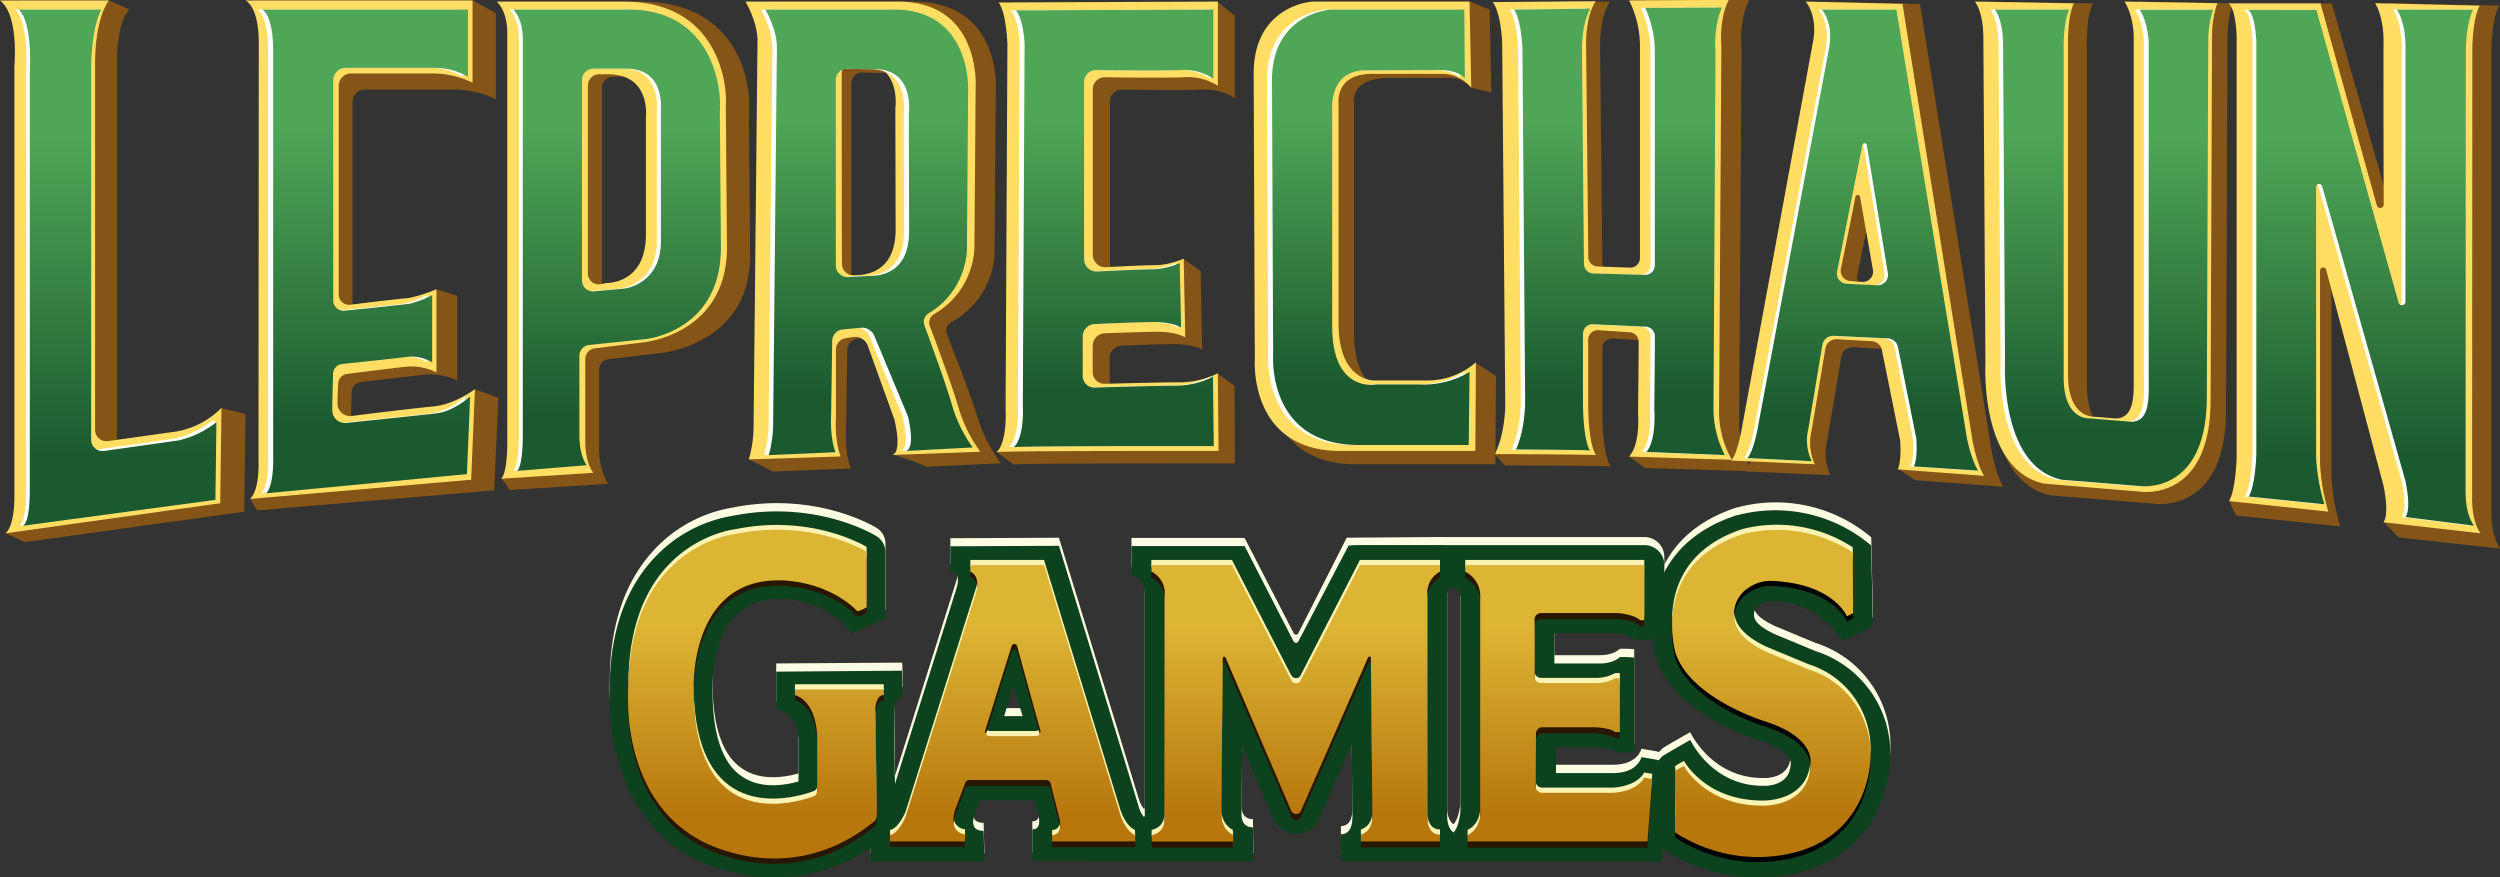 <svg xmlns="http://www.w3.org/2000/svg" xmlns:xlink="http://www.w3.org/1999/xlink" viewBox="0 0 521.11 182.9"><rect x="0" y="0" width="521.11" height="182.9" fill="#333333" stroke="none"/><defs><style>.cls-1{fill:#855417;}.cls-1,.cls-10,.cls-11,.cls-12,.cls-13,.cls-14,.cls-15,.cls-16,.cls-17,.cls-18,.cls-19,.cls-2,.cls-20,.cls-21,.cls-22,.cls-23,.cls-3,.cls-4,.cls-5,.cls-6,.cls-7,.cls-8,.cls-9{fill-rule:evenodd;}.cls-2{fill:#ffde63;}.cls-3{fill:#fff;}.cls-4{fill:url(#linear-gradient);}.cls-5{fill:url(#linear-gradient-2);}.cls-6{fill:url(#linear-gradient-3);}.cls-7{fill:url(#linear-gradient-4);}.cls-8{fill:url(#linear-gradient-5);}.cls-9{fill:url(#linear-gradient-6);}.cls-10{fill:url(#linear-gradient-7);}.cls-11{fill:url(#linear-gradient-8);}.cls-12{fill:url(#linear-gradient-9);}.cls-13{fill:url(#linear-gradient-10);}.cls-14{fill:#fefde4;}.cls-15{fill:#0d421e;}.cls-16{fill:#faf3b2;}.cls-17{fill:#291601;}.cls-18{fill:url(#linear-gradient-11);}.cls-19{fill:url(#linear-gradient-12);}.cls-20{fill:url(#linear-gradient-13);}.cls-21{fill:url(#linear-gradient-14);}.cls-23{fill:url(#linear-gradient-15);}</style><linearGradient id="linear-gradient" x1="-157.77" y1="683.79" x2="-156.77" y2="683.79" gradientTransform="matrix(0, -59.14, -58.71, 0, 40274.99, -9244.28)" gradientUnits="userSpaceOnUse"><stop offset="0" stop-color="#1b5a2f"/><stop offset="1" stop-color="#4fa656"/></linearGradient><linearGradient id="linear-gradient-2" x1="-157.77" y1="683.79" x2="-156.77" y2="683.79" gradientTransform="matrix(0, -62.01, -58.63, 0, 40166.37, -9694.14)" xlink:href="#linear-gradient"/><linearGradient id="linear-gradient-3" x1="-157.77" y1="683.79" x2="-156.77" y2="683.79" gradientTransform="matrix(0, -57.37, -59.53, 0, 41047.17, -8968.94)" xlink:href="#linear-gradient"/><linearGradient id="linear-gradient-4" x1="-157.77" y1="683.79" x2="-156.77" y2="683.79" gradientTransform="matrix(0, -55.81, -55.81, 0, 38451.25, -8725)" xlink:href="#linear-gradient"/><linearGradient id="linear-gradient-5" x1="-157.77" y1="683.79" x2="-156.77" y2="683.79" gradientTransform="matrix(0, -66.18, -55.81, 0, 38189.18, -10345.88)" xlink:href="#linear-gradient"/><linearGradient id="linear-gradient-6" x1="-157.77" y1="683.79" x2="-156.77" y2="683.79" gradientTransform="matrix(0, -57.11, -58.55, 0, 40217.84, -8927.93)" xlink:href="#linear-gradient"/><linearGradient id="linear-gradient-7" x1="-157.77" y1="683.79" x2="-156.77" y2="683.79" gradientTransform="matrix(0, -56.09, -56.47, 0, 38845.78, -8767.89)" xlink:href="#linear-gradient"/><linearGradient id="linear-gradient-8" x1="-157.77" y1="683.79" x2="-156.77" y2="683.79" gradientTransform="matrix(0, -59.1, -65.15, 0, 44938.57, -9238.32)" xlink:href="#linear-gradient"/><linearGradient id="linear-gradient-9" x1="-157.77" y1="683.79" x2="-156.77" y2="683.79" gradientTransform="matrix(0, -61.11, -61.69, 0, 42623.54, -9552.44)" xlink:href="#linear-gradient"/><linearGradient id="linear-gradient-10" x1="-157.77" y1="683.79" x2="-156.77" y2="683.79" gradientTransform="matrix(0, -66.18, -63.82, 0, 44133.58, -10345.88)" xlink:href="#linear-gradient"/><linearGradient id="linear-gradient-11" x1="-157.77" y1="682.02" x2="-156.77" y2="682.02" gradientTransform="matrix(0, -38.83, -38.83, 0, 26805.92, -5956.8)" gradientUnits="userSpaceOnUse"><stop offset="0" stop-color="#b7770d"/><stop offset="1" stop-color="#ddb535"/></linearGradient><linearGradient id="linear-gradient-12" x1="-157.77" y1="683.43" x2="-156.77" y2="683.43" xlink:href="#linear-gradient-11"/><linearGradient id="linear-gradient-13" x1="-157.77" y1="686.33" x2="-156.77" y2="686.33" xlink:href="#linear-gradient-11"/><linearGradient id="linear-gradient-14" x1="-157.77" y1="684.95" x2="-156.77" y2="684.95" xlink:href="#linear-gradient-11"/><linearGradient id="linear-gradient-15" x1="-157.77" y1="680.88" x2="-156.77" y2="680.88" xlink:href="#linear-gradient-11"/></defs><title>Asset 1radio2</title><g id="Layer_2" data-name="Layer 2"><g id="Layer_1-2" data-name="Layer 1"><path class="cls-1" d="M105.19.34H133.6c19.78,0,23,16.19,22.5,22.56,0,.6.26,30.3.26,30.3,0,18.68-18.48,20.35-18.48,20.35l-11,1.3a2.29,2.29,0,0,0-2,2.26V93.18a14.89,14.89,0,0,0,1.85,7.69l-20.52,1.27a15.79,15.79,0,0,0-1.69-2.38l3-4.34V7c0-4.76-2.33-6.65-2.33-6.65ZM127.82,16a2.36,2.36,0,0,0-2.36,2.36V59.08a2.26,2.26,0,0,0,2.59,2.25l3.54-.5s8.87-1,8.87-10.44V24.87s1-8.92-8.41-8.92Z"/><path class="cls-2" d="M103.53.34h26.64c18.56,0,21.55,15.7,21.12,21.89,0,.57.24,29.38.24,29.38,0,18.12-17.34,19.74-17.34,19.74L124,72.6a2.28,2.28,0,0,0-2,2.26V92c0,4.73,1.7,6.56,1.7,6.56l-19.25,1.23c1.32-1.21,1.29-7.19,1.29-7.19V6.79c0-4.62-2.19-6.45-2.19-6.45ZM124.9,15.48a2.36,2.36,0,0,0-2.36,2.36V57a2.27,2.27,0,0,0,2.77,2.22l1-.22s8.33.35,8.33-10.12V24.13s.93-8.65-7.9-8.65Z"/><path class="cls-3" d="M106.19,2h24C147,2,149.68,17.19,149.28,23.17c0,.56.22,28.42.22,28.42,0,8.26-3.47,13-7.15,15.65a19.28,19.28,0,0,1-8.49,3.44L122,71.91a2.28,2.28,0,0,0-2,2.26V90.62c0,4.57,1.53,6.35,1.53,6.35L107,98.16c1.19-1.17,1.16-7,1.16-7v-83c0-4.46-2-6.24-2-6.24Zm16.63,12.32a2.37,2.37,0,0,0-2.36,2.37V58.47a2.27,2.27,0,0,0,.74,1.67,2.24,2.24,0,0,0,1.74.59l6.46-.59s7.51-.94,7.51-9.79V22.69s.84-8.37-7.12-8.37Z"/><path class="cls-4" d="M107,2h24.05c16.74,0,19.44,15.19,19,21.17,0,.56.22,28.42.22,28.42,0,8.26-3.48,13-7.15,15.65a19.34,19.34,0,0,1-8.5,3.44l-11.85,1.23a2.28,2.28,0,0,0-2,2.26V90.62c0,4.57,1.53,6.35,1.53,6.35l-14.5,1.19c1.2-1.17,1.17-7,1.17-7v-83C109,3.78,107,2,107,2Zm16.64,12.32A2.33,2.33,0,0,0,122,15a2.36,2.36,0,0,0-.69,1.67V58.47a2.27,2.27,0,0,0,.74,1.67,2.23,2.23,0,0,0,1.74.59l6.45-.59s7.52-.94,7.52-9.79V22.69s.84-8.37-7.12-8.37Z"/><path class="cls-1" d="M52.62.1s3,1,3,9.08-.06,89-.06,89l-3.39,5.86s1.23,2.07,1.5,2.35L103,102.2l.88-19.26L99,81.11s-2.52,5.35-4.28,5.51c-4.55.41-13.75,1.48-18.55,2a2.66,2.66,0,0,1-3-2.73c.05-1.41.11-3,.16-4.24a2.14,2.14,0,0,1,1.88-2c3.26-.4,10.08-1.22,13.64-1.59a13.45,13.45,0,0,1,6.45,1.25V61.64L91,60.31A18.09,18.09,0,0,1,86.71,63c-2,.57-7.51,1.46-10.75,2a2.16,2.16,0,0,1-1.74-.49,2.08,2.08,0,0,1-.75-1.63c0-8.07,0-33.41,0-41.62a2.59,2.59,0,0,1,2.59-2.6H94.87a21.49,21.49,0,0,1,8.48,2V2.75L98.61.1Z"/><path class="cls-2" d="M51.15.1s2.79,1,2.79,8.88S53.88,96,53.88,96s.32,6.12-1.76,8L98.21,100,99,81.11s-4.17,3.17-8.56,3.6c-4.18.4-12.56,1.41-17.09,2a2.63,2.63,0,0,1-3-2.72c0-1.34.1-2.87.14-4a2.14,2.14,0,0,1,1.87-2.05c3.08-.4,9.33-1.18,12.62-1.54a12.14,12.14,0,0,1,6,1.22V60.28a29.23,29.23,0,0,1-5.77,1.83c-4.51.46-9.42,1.06-12.26,1.42A2.13,2.13,0,0,1,71.33,63a2.15,2.15,0,0,1-.73-1.61c0-8.25,0-35,0-43.48a2.6,2.6,0,0,1,2.59-2.6H90.58a19.34,19.34,0,0,1,7.92,1.92V.1Z"/><path class="cls-3" d="M53.63,2s2.26,1,2.26,8.61,0,84.44,0,84.44.26,5.94-1.42,7.78l41.81-4,.66-16.18S93.52,85.75,90,86.16s-13.72,1.46-18.82,2a2.67,2.67,0,0,1-2.07-.68,2.72,2.72,0,0,1-.85-2c0-2.34.11-5.52.15-7.52a2.16,2.16,0,0,1,1.93-2.09c3.55-.37,11.13-1.17,13.86-1.52A8.47,8.47,0,0,1,89,75.5v-14a21.37,21.37,0,0,1-4.67,1.78c-3.92.47-10.2,1.11-13.6,1.45a2.16,2.16,0,0,1-2.36-2.14c0-8.45,0-37.08,0-45.88A2.59,2.59,0,0,1,71,14.1h19A13.76,13.76,0,0,1,96.5,16V2Z"/><path class="cls-5" d="M54.68,2s2.26,1,2.26,8.61,0,84.44,0,84.44.25,5.94-1.43,7.78l41.82-4,.66-16.18S94.56,85.75,91,86.16s-13.71,1.46-18.82,2a2.65,2.65,0,0,1-2.06-.68,2.69,2.69,0,0,1-.86-2c0-2.34.12-5.52.16-7.52a2.14,2.14,0,0,1,1.92-2.09c3.55-.37,11.14-1.17,13.87-1.52a8.46,8.46,0,0,1,4.87,1.18v-14a21.16,21.16,0,0,1-4.67,1.78c-3.92.47-10.2,1.11-13.59,1.45a2.15,2.15,0,0,1-1.66-.55,2.12,2.12,0,0,1-.7-1.59c0-8.45,0-37.08,0-45.88a2.59,2.59,0,0,1,2.59-2.59H91.13A13.74,13.74,0,0,1,97.54,16V2Z"/><path class="cls-1" d="M313.23.45S314.9,1.94,315.32,9L316,86.26l-4.4,8.4s1.67,1.88,2.13,2.34c0,0,20.52.08,22,.23,0,0-1.62-1.8-1.71-10.59V72.53a2,2,0,0,1,.63-1.45,2,2,0,0,1,1.5-.54l7,.46a2,2,0,0,1,1.86,2c0,4.45-.14,15.22-.14,15.22l-5.31,6.93,3.36,2.4,22.39.69a20.48,20.48,0,0,1-2.79-10.71l.5-77.75s-.6-5.51,1.6-9.79L343,.08a21.47,21.47,0,0,1,2.37,9.78V55.18a2,2,0,0,1-2.06,2L336,56.93A2,2,0,0,1,334,55c-.09-8.9-.48-45.84-.48-45.84s-.08-5.52,2.07-8.84l-22.4.17Z"/><path class="cls-2" d="M311.12.44s1.6,1.46,2,8.32l.64,75.4s.1,6-2.17,10.49c0,0,19.64.07,21.1.22,0,0-1.56-1.76-1.64-10.34V70.83a2,2,0,0,1,2.13-2l6.53.43a2,2,0,0,1,1.86,2c0,4.37-.13,14.81-.13,14.81s.56,6.49-1.87,9.1l21.43.67a20.27,20.27,0,0,1-2.67-10.45l.48-75.86s-.57-5.37,1.54-9.55L339.57.08a21.21,21.21,0,0,1,2.27,9.55V53.79a2,2,0,0,1-2.06,2L333,55.55a2,2,0,0,1-1.93-2c-.09-8.76-.46-44.68-.46-44.68s-.08-5.39,2-8.62L311.12.44Z"/><path class="cls-3" d="M314.67,2s1.41,1.42,1.77,8.1L317,83.48s.08,5.85-1.92,10.21c0,0,14.12.07,15.41.21,0,0-1.37-1.71-1.44-10.06V69.58a2,2,0,0,1,.61-1.44,2,2,0,0,1,1.47-.55l11,.5a2,2,0,0,1,1.91,2c0,4.48-.13,15.25-.13,15.25s.5,6.32-1.64,8.86l16.33.66a21.3,21.3,0,0,1-2.35-10.17l.42-73.83s-.5-5.23,1.36-9.29l-16,.07a22.36,22.36,0,0,1,2,9.29V55.29a2,2,0,0,1-.6,1.43,2,2,0,0,1-1.44.56L331.2,57a2,2,0,0,1-1.95-2c-.08-8.82-.41-44.81-.41-44.81s-.06-5.24,1.75-8.4L314.67,2Z"/><path class="cls-6" d="M315.57,2s1.42,1.42,1.77,8.1l.57,73.38S318,89.33,316,93.69c0,0,14.12.07,15.4.21,0,0-1.37-1.71-1.44-10.06V69.58a2,2,0,0,1,.62-1.44,2,2,0,0,1,1.47-.55l11,.5a2,2,0,0,1,1.9,2c0,4.48-.12,15.25-.12,15.25s.5,6.32-1.64,8.86l16.33.66a21.3,21.3,0,0,1-2.35-10.17l.42-73.83s-.5-5.23,1.35-9.29l-16,.07a22.36,22.36,0,0,1,2,9.29V55.29a2,2,0,0,1-2.05,2L332.11,57a2,2,0,0,1-1.95-2c-.08-8.82-.41-44.81-.41-44.81s-.07-5.24,1.74-8.4L315.57,2Z"/><path class="cls-1" d="M310.5,2,306.32.33H276.63A14.52,14.52,0,0,0,271,2.14c-3.36,1.9-7,5.78-7,13.65l.25,61.31s-1.39,19.68,18.45,19.68h29l.12-18.45-4.19-2.67s-3.32,5.48-6.67,5.4h-9.29s-9.42,2.9-9.42-11.67V21.12s-.71-4.85,7.17-4.85l13-.05a6.29,6.29,0,0,1,4.23,2,28.65,28.65,0,0,0,4.2,1L310.5,2Z"/><path class="cls-2" d="M306.32.33H273.56a14.07,14.07,0,0,0-5.48,1.76c-3.26,1.85-6.76,5.61-6.76,13.26l.24,59.56S260.21,94,279.42,94h28.11l.11-18.48a15.39,15.39,0,0,1-10.51,3.78H286.52s-7.51.32-7.51-11.9v-46s-.69-6,6.95-6l14.38,0a7.81,7.81,0,0,1,6.33,2.89l-.35-18Z"/><path class="cls-3" d="M304.19,2H276.34s-12.24.71-12.24,14.78l.24,57.16S263,92.76,282.2,92.76h22.9l.18-15.23a18.91,18.91,0,0,1-10.51,2.61h-9s-9.12,1.84-9.12-12.09V22.8s-.69-8.14,7-8.14L298,14.61s4.54-.38,6.33,1.71L304.19,2Z"/><path class="cls-7" d="M305.24,2H277.38s-12.24.71-12.24,14.78l.24,57.16S264,92.76,283.24,92.76h22.9l.18-15.23a18.88,18.88,0,0,1-10.51,2.61h-9s-9.12,1.84-9.12-12.09V22.8s-.69-8.14,6.95-8.14L299,14.61s4.54-.38,6.33,1.71L305.23,2Z"/><path class="cls-1" d="M4.23.1H22.77L27.05,2s-2.68,1.56-2.68,11.6V92.07a2.35,2.35,0,0,0,.81,1.78,2.32,2.32,0,0,0,1.87.56c3.74-.45,10.34-1.35,12.88-2.34s6.24-7,6.24-7l5,1.21-.27,20.38L5.19,113l-4.06-1.84.3-.14c1.25-.66,5.86-3.28,5.86-5.92V13.94S8.24,3.17,4.23.1Z"/><path class="cls-2" d="M0,.1H22.7s-2.88,3.4-2.88,13.28V89.61a2.35,2.35,0,0,0,2.71,2.33l14.25-2A17.32,17.32,0,0,0,46.17,85l-.27,19.9L1.12,111.17S3,110.11,3,103.41V13.71S4,3.12,0,.1Z"/><path class="cls-3" d="M3.17,2h17.2s-2.18,3.3-2.18,12.86V91.27a2.37,2.37,0,0,0,2.71,2.34c5.1-.72,15.62-2.2,15.73-2.23a20.17,20.17,0,0,0,7.72-3.77l.76.47-1,16.16L3.89,109.61s1.56.15,1.56-7.54V15.18S6.16,4.92,3.17,2Z"/><path class="cls-8" d="M3.93,2h17.2S19,5.3,19,14.86V91.71A2.35,2.35,0,0,0,21.66,94c5.1-.72,15.62-2.2,15.73-2.23A20.17,20.17,0,0,0,45.11,88l-.21,16.2L4.65,109.61s1.56.15,1.56-7.54V15.18S6.92,4.92,3.93,2Z"/><path class="cls-1" d="M160.29.33h30.53c17.86.37,16.76,18.08,16.76,18.08l-.27,33.23a17.15,17.15,0,0,1-9,15.5,2.07,2.07,0,0,0-.92,2.55c1.51,3.86,5.12,13.15,6.45,17.5a29.59,29.59,0,0,0,4.85,9.37l-15.56.73c-2-1-6.88-2.52-6.88-2.52l7.33-5.08-7.89-17.83a2.79,2.79,0,0,0-2.82-1.65l-4.08.39A2.42,2.42,0,0,0,176.61,73c-.08,4.87-.26,16.35-.26,16.35-.27,5.5,1,8.29,1,8.29-1.16.08-16.31.65-16.31.65L156,95.66l6.14-4.53L163,8.79c.07-4-2.68-8.46-2.68-8.46Zm19.5,14.76a2.36,2.36,0,0,0-1.65.67,2.3,2.3,0,0,0-.68,1.64c0,7.58,0,31.44,0,39.31a2.4,2.4,0,0,0,2.54,2.4l4.83-.26a10.83,10.83,0,0,0,3.86-.67c2.73-1.06,5.15-3.59,5.15-9.15l-.06-24s1.48-9.81-7.93-9.81l-6.11-.08Z"/><path class="cls-2" d="M155.25.33h32.43C204.4.69,203.37,18,203.37,18l-.25,32.39a16.79,16.79,0,0,1-8.4,15.08,2.06,2.06,0,0,0-.9,2.5c1.42,3.77,4.79,12.82,6,17.06a29.26,29.26,0,0,0,4.54,9.14L186,94.83c2.16-.7.42-7.42.42-7.42l-5.54-15.35a2.79,2.79,0,0,0-3.06-1.81l-1.58.25a2.41,2.41,0,0,0-2,2.37c0,4.36,0,14.18,0,14.18-.25,5.36,1,8.08,1,8.08-1.09.07-19.16.63-19.16.63a25,25,0,0,0,1-6.94l.82-80.24c.06-3.94-2.51-8.25-2.51-8.25Zm22.56,12.73a2.29,2.29,0,0,0-2.36,2.31c0,7.62,0,31.45.05,39.61a2.4,2.4,0,0,0,2.75,2.38h0a9.71,9.71,0,0,0,3.62-.65c2.55-1,4.82-3.5,4.82-8.92l-.06-25.13s1.39-9.56-7.43-9.56l-1.41,0Z"/><path class="cls-3" d="M158.6,2h27.11c15.87.35,14.89,17.15,14.89,17.15l-.24,31.51a16.38,16.38,0,0,1-7.93,14.66,2.05,2.05,0,0,0-.88,2.47c1.34,3.68,4.54,12.46,5.72,16.59a28.85,28.85,0,0,0,4.3,8.89L187.76,94c2.05-.67.4-7.21.4-7.21s-5-12-6.94-16.76a2.81,2.81,0,0,0-2.84-1.71l-3.75.36A2.41,2.41,0,0,0,172.45,71c-.07,4.68-.22,15.39-.22,15.39-.25,5.22.91,7.87.91,7.87-1,.07-13.85.61-13.85.61a24.68,24.68,0,0,0,.92-6.76L161,10c.06-3.83-2.38-8-2.38-8Zm16.94,12.35a2.32,2.32,0,0,0-2.34,2.31c0,7.5,0,30.9.05,38.68a2.42,2.42,0,0,0,.75,1.75,2.46,2.46,0,0,0,1.79.66l4.65-.25a9.13,9.13,0,0,0,3.43-.63c2.42-1,4.57-3.41,4.57-8.68l-.06-24.46s1.32-9.31-7-9.31l-5.8-.07Z"/><path class="cls-9" d="M159.55,2H186.8c15.95.35,15,17.15,15,17.15l-.24,31.51a16.36,16.36,0,0,1-8,14.66,2.07,2.07,0,0,0-.88,2.48c1.36,3.68,4.56,12.46,5.75,16.58a28.76,28.76,0,0,0,4.33,8.89L188.86,94c2.06-.68.4-7.21.4-7.21s-5-12-7-16.76a2.8,2.8,0,0,0-2.84-1.71l-3.79.36A2.41,2.41,0,0,0,173.47,71l-.23,15.39c-.24,5.22.92,7.87.92,7.87-1,.07-13.92.61-13.92.61a24.68,24.68,0,0,0,.92-6.76L161.94,10c.06-3.83-2.39-8-2.39-8Zm17,12.35a2.3,2.3,0,0,0-2.33,2.31c0,7.5,0,30.9,0,38.68a2.43,2.43,0,0,0,2.54,2.41l4.69-.25a9.08,9.08,0,0,0,3.45-.64c2.43-1,4.6-3.4,4.6-8.67l-.06-24.46s1.32-9.31-7.09-9.31l-5.84-.07Z"/><path class="cls-1" d="M211.22,96.78l-3.52-2.6s5.59-2.62,5.43-6.56l.39-76s-.23-4.9-1.84-6.91l42-4.42,3.71,3V20.48a11.43,11.43,0,0,0-7-1.8c-3.3.14-12.17.07-16.54,0a2.45,2.45,0,0,0-1.76.72,2.48,2.48,0,0,0-.73,1.75V55a2.6,2.6,0,0,0,3.32,2.49L246.75,54l3.52,2.51.32,16.39s-1.7-1.17-5.79-1.17c-2.42,0-7.77.19-11,.31a2.59,2.59,0,0,0-2.5,2.61c0,1.67,0,3.87,0,5.54a2.41,2.41,0,0,0,2.49,2.41c4.15-.11,12.41-.31,16-.31,1.78,0,4-4.44,4-4.44l3.54,2.56.08,16.18s-43-.06-46.26.23Z"/><path class="cls-2" d="M207.7,94.27s2.21-1.37,1.91-9.16l.38-76s-.23-6.57-1.84-8.59L253.86.33V17.9a11.36,11.36,0,0,0-7.05-1.8c-3.29.14-12.17.07-16.53,0a2.52,2.52,0,0,0-1.76.72,2.48,2.48,0,0,0-.73,1.76V53.11a2.6,2.6,0,0,0,2.73,2.59c3.12-.17,8.1-.43,10.51-.43a15.6,15.6,0,0,0,5.71-1.35l.32,16.41s-1.7-1.17-5.78-1.17c-2.42,0-7.78.19-11,.31a2.61,2.61,0,0,0-2.51,2.61c0,1.67,0,3.87,0,5.55A2.42,2.42,0,0,0,230.33,80c4.15-.11,12.42-.31,16-.31a18.09,18.09,0,0,0,7.52-1.88L254,94s-43-.06-46.26.23Z"/><path class="cls-3" d="M210.29,93.18s2.19-1.35,1.88-9.05L212.55,9s-.23-4.85-1.82-6.84L252.3,2V16.39a11.27,11.27,0,0,0-7-1.78c-3.3.14-13.11.07-17.75,0a2.46,2.46,0,0,0-1.76.71,2.52,2.52,0,0,0-.73,1.76V54a2.56,2.56,0,0,0,.81,1.87,2.6,2.6,0,0,0,1.91.72c3.47-.17,9.33-.45,11.79-.45a15.47,15.47,0,0,0,5.64-1.33l.29,13.47s-1.67-1.15-5.71-1.15c-2.48,0-8.93.26-12.53.42a2.6,2.6,0,0,0-2.49,2.61c0,2.35,0,5.87.05,8.22a2.43,2.43,0,0,0,2.5,2.41c4.5-.13,13.89-.41,17.52-.41a17.93,17.93,0,0,0,7.42-1.85L252.39,93s-38.85-.08-42.1.2Z"/><path class="cls-10" d="M211.33,93.18s2.17-1.35,1.87-9.05L213.57,9s-.22-4.85-1.79-6.84L252.91,2V16.39A11,11,0,0,0,246,14.61c-3.27.14-12.94.07-17.54,0a2.45,2.45,0,0,0-1.76.71,2.48,2.48,0,0,0-.73,1.76V54a2.6,2.6,0,0,0,2.71,2.59c3.44-.17,9.21-.45,11.65-.45a15.27,15.27,0,0,0,5.58-1.32l.28,13.46s-1.65-1.15-5.65-1.15c-2.44,0-8.81.26-12.37.42a2.59,2.59,0,0,0-2.49,2.61c0,2.35,0,5.86,0,8.22a2.46,2.46,0,0,0,.75,1.73,2.39,2.39,0,0,0,1.75.68c4.47-.13,13.73-.4,17.32-.4a17.51,17.51,0,0,0,7.34-1.86L253,93s-38.44-.08-41.67.21Z"/><path class="cls-1" d="M379.66.33l20.55.49,15,93.65c1.1,5.23,2.37,7,2.37,7l-18.36-1.39-3.59-2.39L399.7,94l-3.89-19.36a2.31,2.31,0,0,0-2.12-1.84l-7.46-.42a2.31,2.31,0,0,0-2.4,1.92c-.84,5-3,17.67-3,17.67a10.69,10.69,0,0,0,.72,7.08l-17.72-.8c1.46-1.7,2.34-7.41,2.34-7.41L381.27,8.41c.85-5.36-1.61-8.08-1.61-8.08Zm11.55,41.73a.48.48,0,0,0-.47-.4.47.47,0,0,0-.47.38L387.13,57.4a2.14,2.14,0,0,0,.4,1.73,2.17,2.17,0,0,0,1.56.85l2.58.19a2.16,2.16,0,0,0,1.76-.7,2.14,2.14,0,0,0,.52-1.82c-.71-4.07-2.05-11.67-2.74-15.59Z"/><path class="cls-2" d="M376.38.33l20.18.48,14.68,91.51c1.09,5.11,2.33,6.87,2.33,6.87l-18-1.36c.86-1.74.51-6,.51-6s-2.8-13.9-3.81-18.87a2.28,2.28,0,0,0-2.12-1.84l-7.26-.41a2.29,2.29,0,0,0-2.39,1.91c-.83,5-2.9,17.23-2.9,17.23a10.47,10.47,0,0,0,.7,6.92L360.87,96c1.44-1.67,2.3-7.25,2.3-7.25L378,8.22C378.8,3,376.38.33,376.38.33Zm11.35,40.82a.48.48,0,0,0-1,0C386,45,384.5,52.26,383.73,56a2.15,2.15,0,0,0,1.95,2.58l2.44.18a2.16,2.16,0,0,0,1.76-.7,2.14,2.14,0,0,0,.52-1.82c-.7-4-2-11.31-2.67-15.13Z"/><path class="cls-3" d="M379.05,2h15.54l14.68,89.39c1.09,5,2.33,6.7,2.33,6.7l-13.4-.86c.87-1.7.52-5.85.52-5.85s-2.81-14-3.81-19a2.3,2.3,0,0,0-2.15-1.85L381.52,70a2.29,2.29,0,0,0-2.38,1.92c-.83,5-2.9,17.46-2.9,17.46a9.92,9.92,0,0,0,.7,6.75l-13.41-.65c1.44-1.62,2.3-7.08,2.3-7.08L380.62,9.71c.84-5.12-1.57-7.71-1.57-7.71Zm9.39,28.26a.49.49,0,0,0-.47-.4.47.47,0,0,0-.47.39c-1.19,5.94-4.11,20.51-5.28,26.33a2.15,2.15,0,0,0,2,2.57l6.37.31a2.17,2.17,0,0,0,1.71-.72,2.12,2.12,0,0,0,.52-1.78c-1-6-3.41-20.72-4.39-26.7Z"/><path class="cls-11" d="M379.75,2h15.54L410,91.39c1.08,5,2.33,6.7,2.33,6.7l-13.4-.86c.86-1.7.51-5.85.51-5.85s-2.8-14-3.81-19a2.29,2.29,0,0,0-2.14-1.85L382.22,70a2.29,2.29,0,0,0-2.37,1.92l-2.91,17.46a10,10,0,0,0,.7,6.75l-13.4-.65c1.44-1.62,2.3-7.08,2.3-7.08L381.32,9.71c.84-5.12-1.57-7.71-1.57-7.71Zm9.39,28.26a.49.49,0,0,0-.46-.4.48.48,0,0,0-.48.39c-1.19,5.94-4.11,20.51-5.27,26.33a2.14,2.14,0,0,0,2,2.57l6.37.31a2.17,2.17,0,0,0,1.71-.72,2.14,2.14,0,0,0,.51-1.78c-1-6-3.4-20.72-4.39-26.7Z"/><path class="cls-1" d="M412.66.33s1.78,2,1.81,7.66.44,69.65.44,69.65-1.25,22.63,12.52,25.62L449,105s15,2.32,15-19.53l.32-77.77a21.88,21.88,0,0,1,1.11-7L445.6.33s1.68,2.19,2,7V80c0,3.73.45,9.84-4.5,9.21L439,88.89s-4,.23-4-8.93V9.85a40,40,0,0,1,.16-4.39A14.5,14.5,0,0,1,436.22.71L412.66.33Z"/><path class="cls-2" d="M411.65.33s1.74,1.95,1.77,7.48.43,68,.43,68-1.22,22.1,12.21,25l20.08,1.67s14.64,2.27,14.64-19.08l.31-75.95A21.25,21.25,0,0,1,462.18.66L442.82.33s1.64,2.14,1.94,6.84v71c0,3.63.44,9.61-4.39,9l-4-.32s-5.3.23-5.3-8.72V9.63s-.18-6.12,1.22-8.93L411.65.33Z"/><path class="cls-3" d="M414.88,2s1.67,1.9,1.71,7.29S417,75.6,417,75.6,415.82,97.14,428.8,100l16.09,1.3S459,103.5,459,82.7l.3-74A21.13,21.13,0,0,1,460.39,2H445s1.58,2.09,1.88,6.66V79.1c0,3.55.42,9.37-4.25,8.76l-8.36-.67s-5.12.23-5.12-8.49v-68s-.17-6,1.18-8.7Z"/><path class="cls-12" d="M415.82,2s1.68,1.9,1.71,7.29.41,66.31.41,66.31S416.77,97.14,429.75,100l16.09,1.3S460,103.5,460,82.7l.3-74a20.81,20.81,0,0,1,1-6.66H446s1.59,2.09,1.88,6.66V79.1c0,3.55.42,9.37-4.25,8.76l-8.35-.67s-5.12.23-5.12-8.49v-68s-.18-6,1.17-8.7Z"/><path class="cls-1" d="M465.89.72s1.53.59,1.81,7.08V98.22l-3,6.24,1.36,3,21.75,2.27A43,43,0,0,1,486,99.44V57.79a.65.65,0,0,1,.56-.64.66.66,0,0,1,.71.47l12.57,46.29-2.92,4.92,3,3.17,21.27,2.36s-1.85-2.1-1.85-7.38c0-17.23,0-97,0-97s.08-6.12,1.6-8.82L498,.66s2.08,2.86,1.85,9.34c0,0,0,23.36.05,34.08a.73.73,0,0,1-1.43.21L486.06.72Z"/><path class="cls-2" d="M464.51.71s1.45.58,1.71,6.88V95.44s-.21,6.79-1.6,9l20.71,2.21a42.84,42.84,0,0,1-1.73-10V56.4a.64.64,0,0,1,.56-.64.66.66,0,0,1,.71.47L496.77,101s1.39,6,.05,7.86l20.24,2.3s-1.76-2-1.76-7.18c0-16.73.05-94.23.05-94.23s.08-5.94,1.53-8.56L495.06.66s2,2.78,1.76,9.08c0,0,0,22.32.05,32.85a.73.73,0,0,1-1.44.2L483.7.71Z"/><path class="cls-3" d="M467.8,2.05s1.45.57,1.72,6.73V94.7s-.2,6.65-1.6,8.8l15.78,1.61A40.78,40.78,0,0,1,482,95.32V39a.65.65,0,0,1,.55-.64.66.66,0,0,1,.71.47c4.19,14.8,17.31,61.25,17.31,61.25s1.39,5.82.06,7.69l14.29,1.81s-1.76-2-1.76-7c0-16.37,0-92.17,0-92.17s.08-5.81,1.52-8.38L498.83,2s2,2.72,1.77,8.88c0,0,0,37.78,0,52a.73.73,0,0,1-.63.73.73.73,0,0,1-.8-.53c-4.37-15.54-17.14-61-17.14-61Z"/><path class="cls-13" d="M468.6,2.05s1.45.57,1.72,6.73V94.7s-.2,6.65-1.6,8.8l15.78,1.61a40.78,40.78,0,0,1-1.72-9.79V39a.65.65,0,0,1,.55-.64.66.66,0,0,1,.71.47c4.19,14.8,17.31,61.25,17.31,61.25s1.39,5.82.06,7.69l14.29,1.81s-1.76-2-1.76-7c0-16.37.05-92.17.05-92.17s.08-5.81,1.52-8.38L499.63,2s2,2.72,1.77,8.88c0,0,0,37.78,0,52a.73.73,0,0,1-.63.73.73.73,0,0,1-.8-.53c-4.37-15.54-17.14-61-17.14-61Z"/><path class="cls-14" d="M166.44,161.23v-8.44c0-6.09-4.64-6.65-4.64-6.65v-7.85l26.23-.17c.1.1.14,5,.14,5a5,5,0,0,0-1.79,3.44c0,2.13.25,18,.3,21.77a5.57,5.57,0,0,1-2.06,4.39h0c-20.12,16.22-40.23,4.45-41.27,3.83C126.1,166.46,127,144.41,127.11,141.9c0-13.23,4.1-21.55,8.82-26.83a28.73,28.73,0,0,1,16.68-9.25c17.72-3.58,30.11,4.22,30.11,4.22a3.89,3.89,0,0,1,1.85,3.32v13.77l-7,3.24L176,128.5c-5.59-5.6-13.62-5.31-13.62-5.31h-.13c-7.19,0-10.55,4.42-12.15,8.8a28.87,28.87,0,0,0-1.58,9.86c0,.06,0,.12,0,.18,0,10.07,2.35,15.45,5.93,18,4,2.87,9.06,2,12,1.19Z"/><path class="cls-14" d="M339.13,130.73l-2.09-.46H324v6.3h9.46c3,0,4.18-1.34,4.18-1.34a24.92,24.92,0,0,1,3,.1v19.73h-3.95c-1.14-1.13-4.4-1-4.4-1h-7.95l0,5.34h11.89c5.22,0,5.91-3.33,5.91-3.33l3,.52a4.16,4.16,0,0,1,3.43,4.42l-2.25,16.84H305.91a4.15,4.15,0,0,1-4.15-4.15v-1.33c2.31,0,2.66-5,2.66-5a4.15,4.15,0,0,1,0-.49V122.74a2.08,2.08,0,0,0-.71-1.48,4.13,4.13,0,0,1-2.41-3.77v-1.38c0-2.3-3.21-4.16-.91-4.16h42.38a4.15,4.15,0,0,1,4.15,4.16V127.6a4.15,4.15,0,0,1-4.15,4.15h-.87a4.17,4.17,0,0,1-2.74-1Z"/><path class="cls-14" d="M269.67,132a.55.55,0,0,0,.48.29.52.52,0,0,0,.47-.29l10.1-19.92,19.44-.14a4.15,4.15,0,0,1,4.15,4.16v1.36A4.16,4.16,0,0,1,302,121.2a2.11,2.11,0,0,0-.34,1v46.19c0,2.6,1.21,3.87,2.65,3.87v1.41c0,2.29,4.06,4.15,1.77,4.15H279.6c0-1.11-.11-3.11-.09-4.23l0-1.4c1.54,0,2.4-1.21,2.4-3.7v0l-.15-15.06L275,169a5.23,5.23,0,0,1-9.59-.05l-6.49-15.13-.14,14.3c0,.18-.05,2.63,2.39,2.63l.09,7.08H240.08a4.15,4.15,0,0,1-4.16-4.19v-1.31a4.17,4.17,0,0,1,2.71-3.85V122.22c0-1.46-.75-4-2.78-4v-6.09h23.58L269.67,132Z"/><path class="cls-14" d="M184,168.5l.87-1.44,14.55-46.24c0-.08,1.1-3.33-1.32-3.33v-5.3l22.63-.1,16.7,54.61a7,7,0,0,0,1,1.94,4.16,4.16,0,0,1,2.3,3.49l.08,1.33a4.15,4.15,0,0,1-1.12,3.09c-.79.84,1.7,1.31.55,1.31l-25.06-.17v-6.48c1.17,0,1.82-1,1.19-3.11l-.75-3H204.3L203,168.49l.27-.7c-.57,1.45-1,3.72,1.76,3.72l.17,6.34H181.48l-.11-5.48A4.15,4.15,0,0,1,184,168.5Zm25.34-20.9h3.84l-2-6.24-1.87,6.25Z"/><path class="cls-14" d="M373.21,157a4.72,4.72,0,0,0-1.18-1.62,15.55,15.55,0,0,0-5.59-2.76,51,51,0,0,1-11.48-5.5c-4.1-2.71-7.89-6.41-9.54-10.91v0c-.07-.2-.14-.4-.19-.58-.12-.4-3.09-11,2.91-20,2.53-3.8,6.63-7.37,13.3-9.66l.67-.22.11,0A30.89,30.89,0,0,1,390.05,112l.37,16.76s-5.74,3-6.41,3a17.5,17.5,0,0,0-14.75-8.14h0a4,4,0,0,0-2.54.77h0a2.38,2.38,0,0,0-1.09,2c0,1.15.73,2.32,4,3.94l.43.2h0l8.37,3.48a22.42,22.42,0,0,1,15.62,22c0,1.16-.18,19.72-19.68,24.3-1.33.34-14.94,3.56-27.56-5a4.15,4.15,0,0,1-1.83-3.43s0-12.19,0-12.59l.34-1.68.5-.87.62-.67c.43-.38,5.87-3.45,5.87-3.45s4.43,9.55,15.08,9.55h.15s5.7.38,5.7-4.78c0-.12,0-.24,0-.36Z"/><path class="cls-15" d="M166.44,162.91v-8.44c0-6.09-4.64-6.65-4.64-6.65V140L188,139.8c.1.1.14,5,.14,5a5,5,0,0,0-1.79,3.44c0,2.13.25,18,.3,21.77a5.61,5.61,0,0,1-2.06,4.4h0c-20.12,16.22-40.23,4.45-41.27,3.83-17.24-10.06-16.38-32.11-16.23-34.62,0-13.23,4.1-21.55,8.82-26.82a28.7,28.7,0,0,1,16.68-9.26c17.72-3.58,30.11,4.22,30.11,4.22a3.89,3.89,0,0,1,1.85,3.32v13.77l-7,3.24L176,130.18c-5.59-5.6-13.62-5.31-13.62-5.31h-.13c-7.19,0-10.55,4.42-12.15,8.8a28.87,28.87,0,0,0-1.58,9.86c0,.06,0,.12,0,.18,0,10.07,2.35,15.45,5.93,18,4,2.86,9.06,2,12,1.18Z"/><path class="cls-15" d="M339.13,132.41,337,132H324v6.3h9.46c3,0,4.18-1.34,4.18-1.34a24.92,24.92,0,0,1,3,.1v19.74h-3.95c-1.14-1.14-4.4-1-4.4-1h-7.95l0,5.34h11.89c5.22,0,5.91-3.33,5.91-3.33l3,.52a4.16,4.16,0,0,1,3.43,4.42l-2.25,16.84H305.91a4.15,4.15,0,0,1-4.15-4.15v-1.33c2.31,0,2.66-5,2.66-5a4.15,4.15,0,0,1,0-.49V124.42a2,2,0,0,0-.71-1.47,4.16,4.16,0,0,1-2.41-3.78v-1.38c0-2.3-3.21-4.16-.91-4.16h42.38a4.15,4.15,0,0,1,4.15,4.16v11.49a4.15,4.15,0,0,1-4.15,4.15h-.87a4.17,4.17,0,0,1-2.74-1Z"/><path class="cls-15" d="M269.68,133.71a.56.56,0,0,0,.47.29.52.52,0,0,0,.47-.29c2.11-4,10.49-20,10.49-20s.8-.09,2.36-.09h16.69a4.15,4.15,0,0,1,4.15,4.16v1.36a4.16,4.16,0,0,1-2.31,3.73,2.11,2.11,0,0,0-.34,1V170.1c0,2.6,1.21,3.87,2.65,3.87v1.41c0,2.29,4.06,4.15,1.76,4.15H279.6c0-1.11-.11-3.11-.09-4.23l0-1.4c1.54,0,2.4-1.21,2.4-3.7v0l-.15-15.07L275,170.71a5.23,5.23,0,0,1-9.59-.05l-6.49-15.13-.14,14.3c0,.18-.05,2.63,2.39,2.63l.09,7.08H240.08a4.15,4.15,0,0,1-4.16-4.19V174a4.17,4.17,0,0,1,2.7-3.85V123.91c0-1.47-.74-4-2.77-4v-6.09h23.58l10.24,19.94Z"/><path class="cls-15" d="M184,170.18l.87-1.44,14.55-46.24c0-.08,1.1-3.33-1.32-3.33v-5.3l22.63-.1,16.7,54.61a7,7,0,0,0,1,1.94,4.16,4.16,0,0,1,2.3,3.49l.08,1.33a4.15,4.15,0,0,1-1.12,3.09c-.79.84,1.7,1.31.55,1.31l-25.06-.17v-6.48c1.17,0,1.82-1,1.19-3.11l-.75-3H204.3L203,170.17l.27-.7c-.57,1.45-1,3.72,1.76,3.72l.17,6.34H181.48l-.11-5.48a4.15,4.15,0,0,1,2.64-3.87Zm25.34-20.9h3.84l-2-6.24-1.87,6.25Z"/><path class="cls-15" d="M373.21,158.66A4.62,4.62,0,0,0,372,157a15.55,15.55,0,0,0-5.59-2.76,51,51,0,0,1-11.48-5.5c-4.1-2.71-7.89-6.41-9.54-10.9v0c-.07-.2-.14-.4-.19-.58-.12-.4-3.09-11,2.91-20,2.53-3.8,6.63-7.37,13.3-9.66l.67-.22.11,0a30.89,30.89,0,0,1,27.84,6.32l.37,16.76s-5.74,3-6.41,3a17.5,17.5,0,0,0-14.75-8.14h0a4,4,0,0,0-2.54.77h0a2.38,2.38,0,0,0-1.09,2c0,1.15.73,2.32,4,3.94l.43.2h0l8.37,3.48a22.42,22.42,0,0,1,15.62,22c0,1.16-.18,19.72-19.68,24.3-1.33.35-14.94,3.56-27.56-5A4.15,4.15,0,0,1,345,173.5s0-12.19,0-12.59l.34-1.68.5-.87.62-.67c.43-.38,5.87-3.45,5.87-3.45s4.43,9.55,15.08,9.55h.15s5.7.38,5.7-4.78c0-.12,0-.24,0-.35Z"/><path class="cls-16" d="M305.42,116.71v1.38a5.61,5.61,0,0,1,3.13,5.25v44.14s.48,4.06-2.64,5.49v1.33H343.4l1-13-1.67-.29s-1.15,2.75-6.4,3.16h-14.9a1.33,1.33,0,0,1-1.33-1.34c0-2.62.05-8.38.07-11a1.32,1.32,0,0,1,1.33-1.32h10.9s3.38.14,4.25,1h1V140.3h-1a7.78,7.78,0,0,1-3.79,1H321.2a1.34,1.34,0,0,1-1.33-1.33V128.05a1.33,1.33,0,0,1,1.33-1.33h16.1s3.34.25,4.57,1.48h.87V116.71Z"/><path class="cls-17" d="M305.42,119.12v1.38a5.61,5.61,0,0,1,3.13,5.25v44.14s.48,4.05-2.64,5.49v1.33H343.4l1-13-1.67-.29s-1.15,2.75-6.4,3.16h-14.9a1.33,1.33,0,0,1-.94-.39,1.36,1.36,0,0,1-.39-1c0-2.62.05-8.38.07-11a1.32,1.32,0,0,1,1.33-1.32h10.9s3.38.13,4.25,1h1V142.71h-1a7.78,7.78,0,0,1-3.79,1H321.2a1.34,1.34,0,0,1-1.33-1.34v-12a1.34,1.34,0,0,1,1.33-1.33h16.1s3.34.26,4.57,1.49h.87V119.12Z"/><path class="cls-18" d="M305.42,117.79v1.38a5.61,5.61,0,0,1,3.13,5.25v44.14s.48,4.05-2.64,5.49v1.33H343.4l1-13-1.67-.29s-1.15,2.75-6.4,3.16h-14.9a1.33,1.33,0,0,1-.94-.39,1.37,1.37,0,0,1-.39-.95c0-2.62.05-8.39.07-11a1.32,1.32,0,0,1,1.33-1.32h10.9s3.38.13,4.25,1h1V141.38h-1a7.78,7.78,0,0,1-3.79,1H321.2a1.34,1.34,0,0,1-1.33-1.34V129.12a1.34,1.34,0,0,1,1.33-1.33h16.1s3.34.26,4.57,1.49h.87V117.79Z"/><path class="cls-16" d="M269.2,140.77a1.06,1.06,0,0,0,1.9,0l12.37-24.06h16.69v1.37a5,5,0,0,0-2.65,4.71v46.38c0,1.42.38,3.72,2.65,3.72v1.41H283.67l0-1.41s2.4-.53,2.4-3.8c0,0-.25-26.48-.32-33a.3.3,0,0,0-.24-.3.32.32,0,0,0-.35.18l-14,32a1.07,1.07,0,0,1-1,.64,1.09,1.09,0,0,1-1-.65c-2.89-6.76-11.39-26.59-13.69-31.95a.3.3,0,0,0-.34-.18.32.32,0,0,0-.25.3l-.32,33c.41,3.15,2.4,3.8,2.4,3.8l.09,1.41h-17V173c2-.55,2.7-1.74,2.7-3.83V122.79a5,5,0,0,0-2.77-4.71v-1.37h16.81l12.36,24.06Z"/><path class="cls-17" d="M269.2,143.12a1.07,1.07,0,0,0,1.9,0l12.37-24.07h16.69v1.37a5,5,0,0,0-2.65,4.71v46.38c0,1.42.38,3.72,2.65,3.72v1.41H283.67l0-1.41s2.4-.53,2.4-3.8c0,0-.25-26.48-.32-33a.31.31,0,0,0-.24-.3.32.32,0,0,0-.35.18l-14,32a1.07,1.07,0,0,1-1,.64,1.09,1.09,0,0,1-1-.65c-2.89-6.76-11.39-26.59-13.69-31.95a.3.3,0,0,0-.34-.18.32.32,0,0,0-.25.3l-.32,33c.41,3.15,2.4,3.8,2.4,3.8l.09,1.41h-17v-1.3c2-.55,2.7-1.74,2.7-3.83V125.14a5,5,0,0,0-2.77-4.72v-1.37h16.81l12.36,24.07Z"/><path class="cls-19" d="M269.2,141.85a1.07,1.07,0,0,0,1.9,0l12.37-24.06h16.69v1.36a5,5,0,0,0-2.65,4.72v46.38c0,1.41.38,3.72,2.65,3.72v1.41H283.67l0-1.41s2.4-.53,2.4-3.81c0,0-.25-26.48-.32-33a.3.3,0,0,0-.24-.3.31.31,0,0,0-.35.18l-14,32a1.07,1.07,0,0,1-1,.64,1.09,1.09,0,0,1-1-.65c-2.89-6.76-11.39-26.59-13.69-31.95a.29.29,0,0,0-.34-.18.31.31,0,0,0-.25.3l-.32,33C255,173.31,257,174,257,174l.09,1.41h-17v-1.3c2-.56,2.7-1.74,2.7-3.83V123.87a5,5,0,0,0-2.77-4.72v-1.36h16.81l12.36,24.06Z"/><path class="cls-16" d="M184.22,142.63H165.7v1.21s4.65.84,4.65,9.56v10.4a1.19,1.19,0,0,1-.76,1.11c-4.25,1.55-25,7.59-25-22.28,0,0-1-22.74,17.63-22.74,0,0,9.73-.34,16.51,6.45a8.91,8.91,0,0,0,1.91-.81V114s-11.29-7-27.41-3.68c0,0-22.24,2.35-22.24,32.35,0,0-2,21.64,14.32,31.13,0,0,18.41,11.35,36.83-3.5a1.64,1.64,0,0,0,.61-1.31c-.05-4-.3-22-.3-22s0-3.1,1.8-3.1l-.05-1.21Z"/><path class="cls-17" d="M184.22,144.8H165.7V146s4.65.85,4.65,9.56V166a1.19,1.19,0,0,1-.76,1.11c-4.25,1.55-25,7.59-25-22.28,0,0-1-22.74,17.63-22.74,0,0,9.73-.34,16.51,6.45a9.45,9.45,0,0,0,1.91-.81V116.13s-11.29-7-27.41-3.69c0,0-22.24,2.36-22.24,32.36,0,0-2,21.64,14.32,31.13,0,0,18.41,11.34,36.83-3.51a1.63,1.63,0,0,0,.61-1.31c-.05-4-.3-22-.3-22s0-3.1,1.8-3.1l-.05-1.21Z"/><path class="cls-20" d="M184.22,143.71H165.7v1.2s4.65.85,4.65,9.56v10.41a1.19,1.19,0,0,1-.76,1.11c-4.25,1.55-25,7.59-25-22.28,0,0-1-22.74,17.63-22.74,0,0,9.73-.34,16.51,6.45a9.45,9.45,0,0,0,1.91-.81V115s-11.29-7-27.41-3.69c0,0-22.24,2.36-22.24,32.36,0,0-2,21.64,14.32,31.13,0,0,18.41,11.34,36.83-3.51a1.63,1.63,0,0,0,.61-1.31c-.05-4-.3-22-.3-22s0-3.11,1.8-3.11l-.05-1.2Z"/><path class="cls-16" d="M202.26,116.71h15.36l15.84,51.82c1.19,3.84,3.11,4.44,3.11,4.44l.07,1.34H219.31V173c2.27,0,1.59-3.17,1.59-3.17L219,162.21a.92.92,0,0,0-.89-.7H202.06a.91.91,0,0,0-.86.6l-2.14,5.69c-1.44,4.86,2.1,5.06,2.1,5.06v1.44H185.52V173c1.8-.31,3.23-3.78,3.23-3.78l14.69-46.67c1-3.83-1.18-4.43-1.18-4.43v-1.38Zm3.13,34.36a1,1,0,0,0,.15.89,1,1,0,0,0,.81.41l9.53,0a1,1,0,0,0,.79-.4,1,1,0,0,0,.17-.87c-1-3.5-3.67-13.31-4.83-17.51a.6.6,0,0,0-1.14,0c-1.31,4.18-4.37,14-5.48,17.53Z"/><path class="cls-17" d="M202.26,119h15.36l15.84,51.82c1.19,3.84,3.11,4.44,3.11,4.44l.07,1.33H219.31v-1.33c2.27,0,1.59-3.17,1.59-3.17L219,164.49a.92.92,0,0,0-.89-.7H202.06a.91.91,0,0,0-.86.59l-2.14,5.7c-1.44,4.86,2.1,5,2.1,5v1.45H185.52v-1.33c1.8-.31,3.23-3.78,3.23-3.78l14.69-46.67c1-3.84-1.18-4.43-1.18-4.43V119Zm3.13,34.35a1,1,0,0,0,.15.9,1,1,0,0,0,.81.41l9.53,0a1,1,0,0,0,.79-.4,1,1,0,0,0,.17-.87c-1-3.5-3.67-13.31-4.83-17.51a.59.59,0,0,0-1.14,0l-5.48,17.52Z"/><path class="cls-21" d="M202.26,117.79h15.36l15.84,51.81c1.19,3.85,3.11,4.45,3.11,4.45l.07,1.33H219.31v-1.33c2.27,0,1.59-3.17,1.59-3.17L219,163.29a.92.92,0,0,0-.89-.7H202.06a.9.9,0,0,0-.86.59l-2.14,5.7c-1.44,4.86,2.1,5.05,2.1,5.05v1.45H185.52v-1.33c1.8-.31,3.23-3.78,3.23-3.78l14.69-46.67c1-3.84-1.18-4.43-1.18-4.43v-1.38Zm3.13,34.35a1,1,0,0,0,.15.9,1,1,0,0,0,.81.4l9.53,0a1,1,0,0,0,.79-.39,1,1,0,0,0,.17-.87c-1-3.5-3.67-13.31-4.83-17.51a.6.6,0,0,0-.56-.44.61.61,0,0,0-.58.42l-5.48,17.52Z"/><path class="cls-16" d="M386.2,114.11l.06,12.63-1.28.66s-2.76-6.83-15.54-7.39a8.18,8.18,0,0,0-5.19,1.58,6.41,6.41,0,0,0-2.79,5.34c0,2,.54,4.8,6.31,7.67l.69.31,8.57,3.56a18.43,18.43,0,0,1,12.87,18.07s.3,16.32-16.53,20.25a31.62,31.62,0,0,1-24.24-4.38s.33-12.32,0-12.49,1.89-1.31,1.89-1.31,4.39,8.26,16.37,8.26c0,0,10,.38,10-8.93,0,0,1-5.38-9.68-8.72,0,0-15-4.64-18.35-13.87a2.29,2.29,0,0,1-.12-.37c-.15-.48-5.1-18.17,13.61-24.58l.48-.15a29,29,0,0,1,22.91,3.86Z"/><path class="cls-22" d="M386.2,116.25l.06,12.63-1.28.66s-2.76-6.83-15.54-7.39a8.18,8.18,0,0,0-5.19,1.58,6.41,6.41,0,0,0-2.79,5.34c0,2,.54,4.8,6.31,7.67l.69.31,8.57,3.56a18.43,18.43,0,0,1,12.87,18.07s.3,16.32-16.53,20.25a31.62,31.62,0,0,1-24.24-4.38s.6-12.44.23-12.61,1.62-1.19,1.62-1.19,4.39,8.26,16.37,8.26c0,0,10,.38,10-8.93,0,0,1-5.38-9.68-8.72,0,0-15-4.64-18.35-13.87a2.29,2.29,0,0,1-.12-.37c-.15-.48-5.1-18.17,13.61-24.58l.48-.15a29,29,0,0,1,22.91,3.86Z"/><path class="cls-23" d="M386.2,115.18l.06,12.63-1.28.66s-2.76-6.82-15.54-7.38a8.12,8.12,0,0,0-5.19,1.58,6.4,6.4,0,0,0-2.79,5.34c0,2,.54,4.8,6.31,7.66.23.12.46.22.69.32l8.57,3.56a18.42,18.42,0,0,1,12.87,18.07s.3,16.32-16.53,20.25a31.59,31.59,0,0,1-24.24-4.39s.33-12.44,0-12.6,1.89-1.19,1.89-1.19,4.39,8.25,16.37,8.25c0,0,10,.38,10-8.93,0,0,1-5.37-9.68-8.71,0,0-15-4.64-18.35-13.87a2.65,2.65,0,0,1-.12-.37c-.15-.48-5.1-18.18,13.61-24.58a4.42,4.42,0,0,1,.48-.15,29,29,0,0,1,22.91,3.85Z"/></g></g></svg>